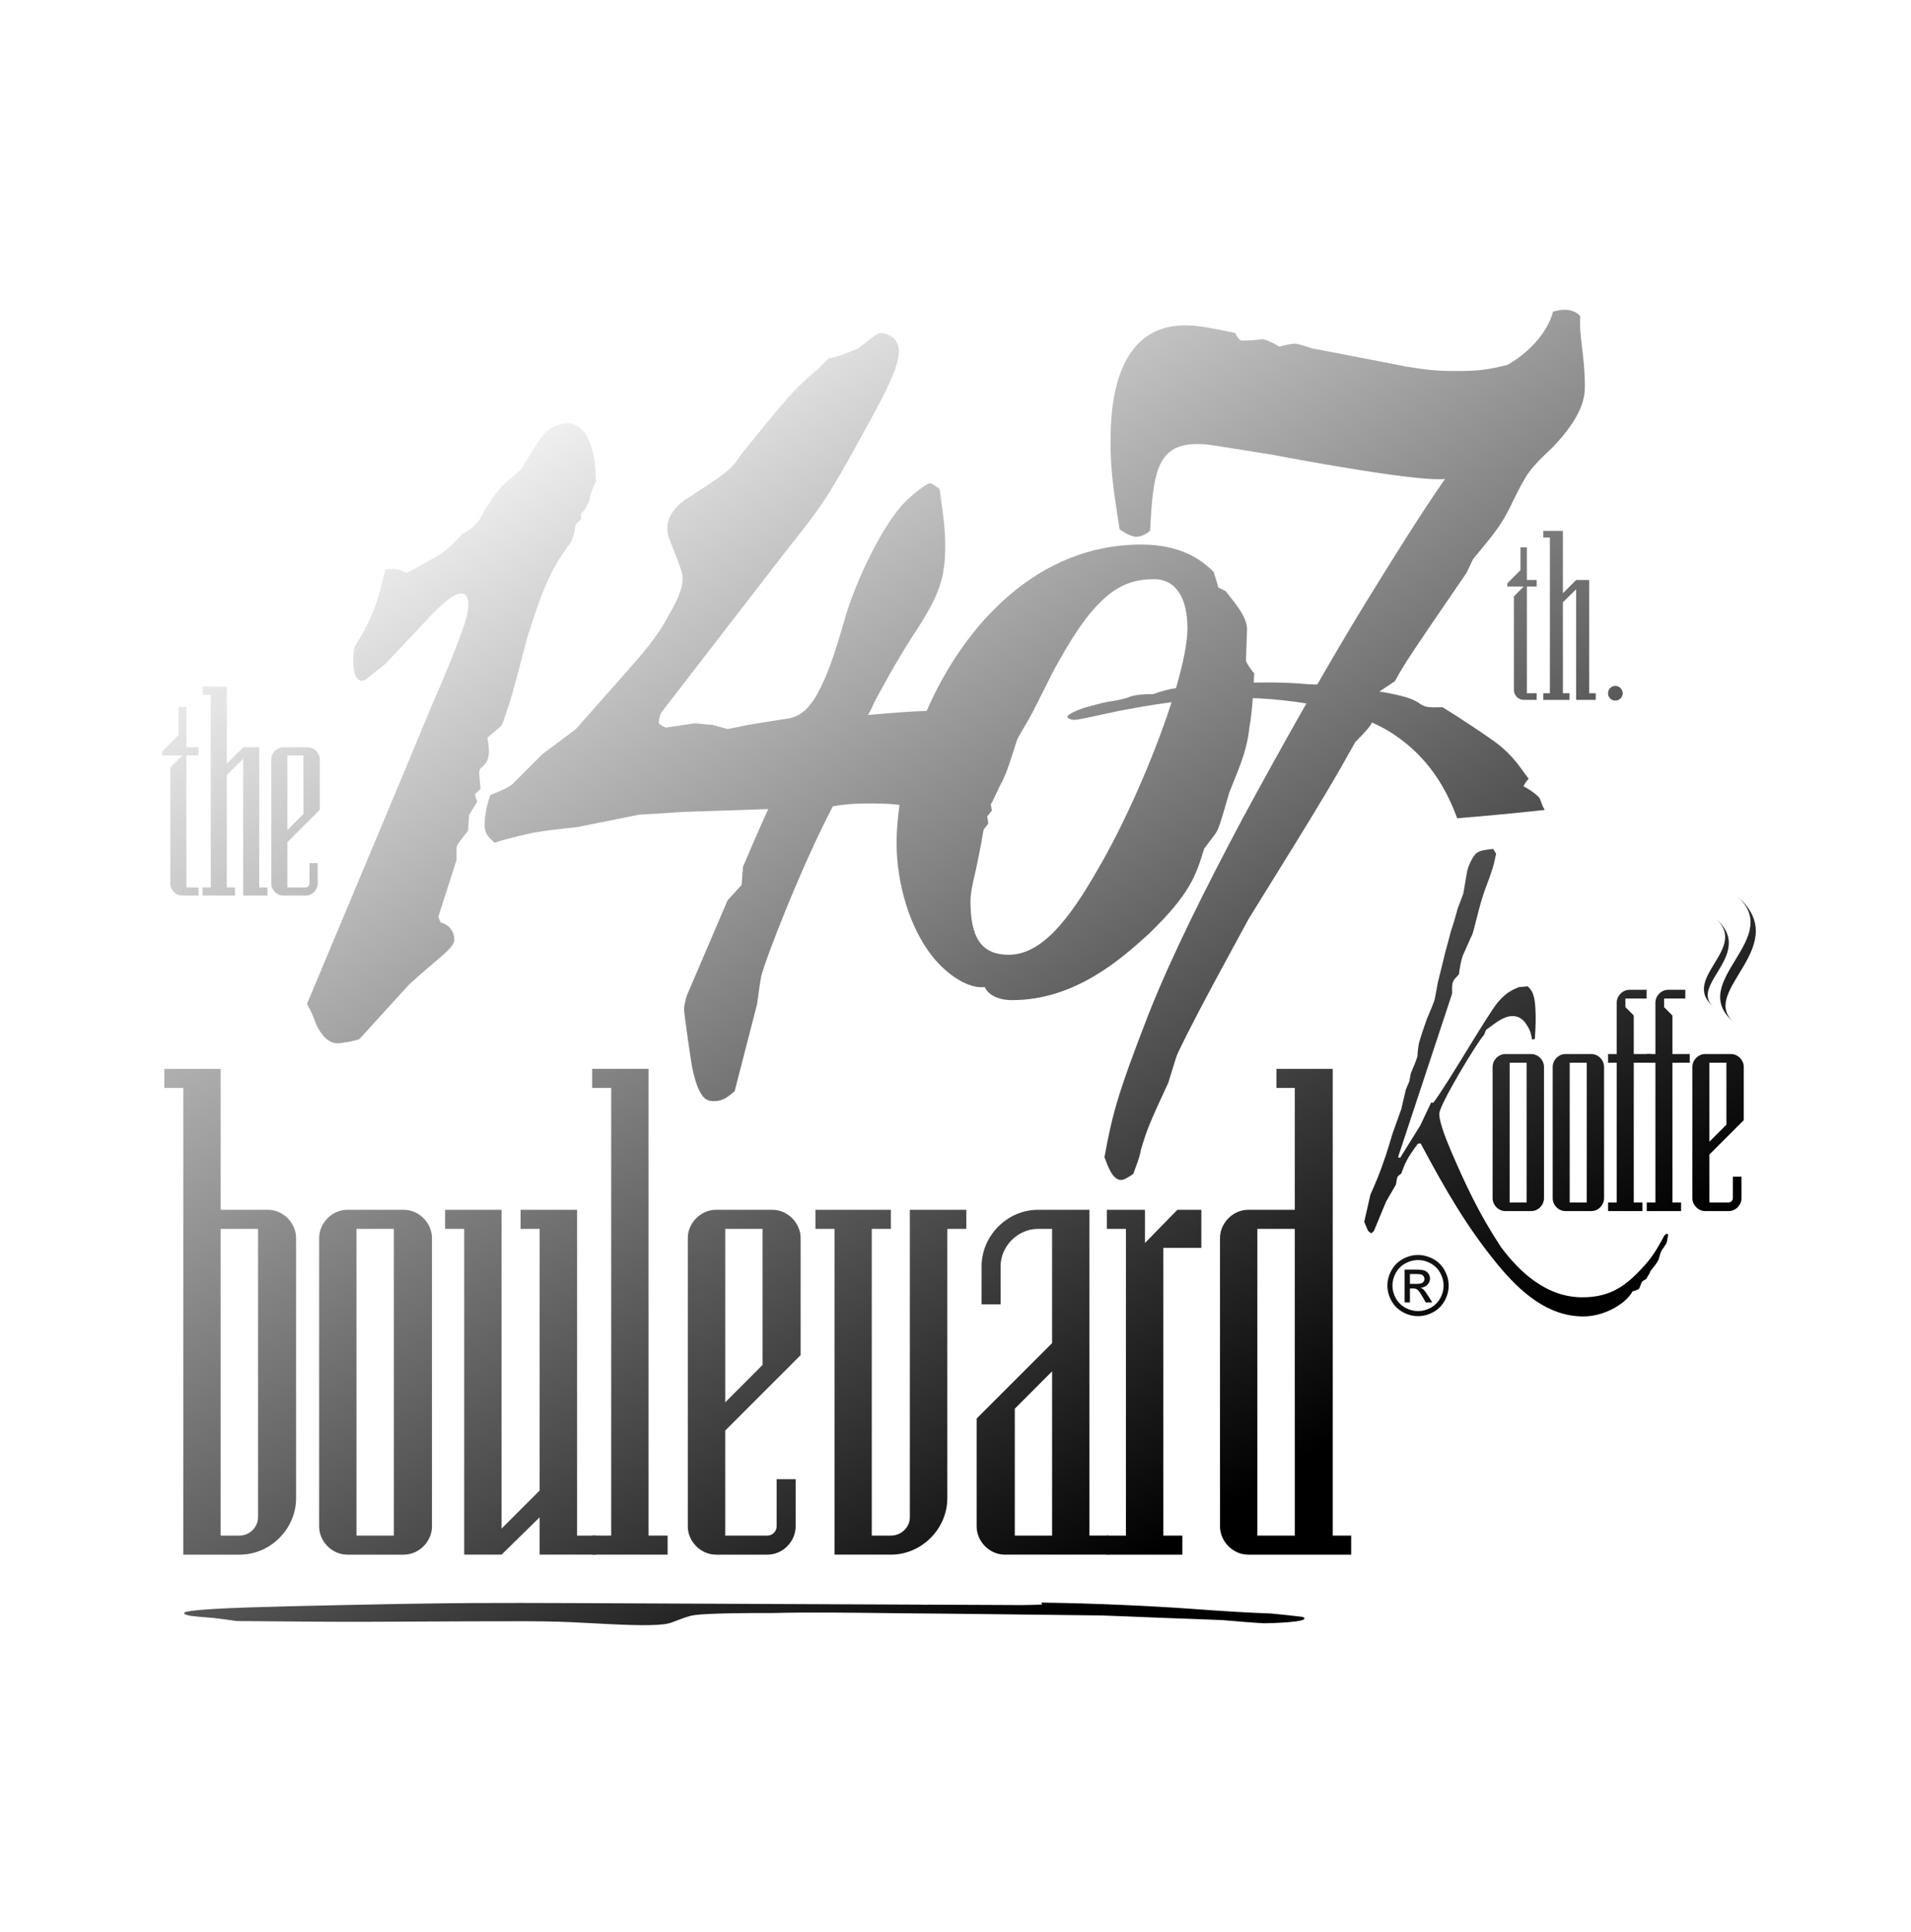 <?xml version="1.0" encoding="utf-8"?>
<!-- Generator: Adobe Illustrator 13.0.0, SVG Export Plug-In . SVG Version: 6.00 Build 14948)  -->
<!DOCTYPE svg PUBLIC "-//W3C//DTD SVG 1.0//EN" "http://www.w3.org/TR/2001/REC-SVG-20010904/DTD/svg10.dtd">
<svg version="1.0" id="Layer_1" xmlns="http://www.w3.org/2000/svg" xmlns:xlink="http://www.w3.org/1999/xlink" x="0px" y="0px"
	 width="426px" height="430.667px" viewBox="0 0 426 430.667" enable-background="new 0 0 426 430.667" xml:space="preserve">
<rect fill="#FFFFFF" width="426" height="430.667"/>
<g>
	<linearGradient id="SVGID_1_" gradientUnits="userSpaceOnUse" x1="24.232" y1="134.856" x2="185.508" y2="391.295">
		<stop  offset="0" style="stop-color:#FFFFFF"/>
		<stop  offset="1" style="stop-color:#000000"/>
	</linearGradient>
	<path fill="url(#SVGID_1_)" d="M290.431,360.381c-1.816-0.234-5.124-0.589-7.071-0.766c-5.461-0.186-10.776-0.531-17.422-1.016
		c-9.804-0.704-21.978-1.255-33.785-1.415c0.051,0.16,0.074,0.299,0.147,0.43c-1.509,0.071-3.166,0.115-4.609,0.125l-20.666-0.09
		c-0.165,0.008-0.331,0.016-0.492,0.029l-1.425-0.038l-77.491-0.345c-17.303-0.05-25.059-0.12-51.073,0.44
		c-16.961,0.361-29.014,0.644-33.879,1.292c-3.106,0.417-0.962,0.968-0.311,1.089c0.508,0.09,3.371,0.354,5.345,0.501
		c1.609,0.198,3.724,0.466,5.118,0.676c14.764,0.135,23.165,0.201,29.295,0.168c38.115-0.175,39.26-0.217,47.571,0.203
		c8.361,0.443,14.902,0.797,18.372,0.334c1.033-0.139,1.561-0.321,1.94-0.482c2.238-0.831,3.487-1.37,4.888-1.555
		c3.222-0.433,12.678-0.471,17.392-0.456c7.711-0.2,16.571-0.094,29.147,0.061c11.287,0.077,25.436,0.276,43.995,0.48
		c3.351,0.12,8.108,0.298,13.439,0.528c5.029,0.181,10.48,0.371,13.772,0.518c2.622,0.245,6.893,0.585,9.189,0.704
		c2.464-0.04,5.187-0.18,7.041-0.426C291.146,361.069,291.024,360.681,290.431,360.381z"/>
	<g>
		<linearGradient id="SVGID_2_" gradientUnits="userSpaceOnUse" x1="175.26" y1="40.532" x2="336.281" y2="296.565">
			<stop  offset="0" style="stop-color:#FFFFFF"/>
			<stop  offset="1" style="stop-color:#000000"/>
		</linearGradient>
		<path fill="url(#SVGID_2_)" d="M326.858,127.768c1.375-2.714,1.375-3.047,1.707-3.398c5.075-6.097,6.429-7.792,8.798-12.868
			c3.061-6.101,3.405-6.784,8.825-11.874c6.436-6.765,7.112-10.834,7.112-13.548c0-6.786-1.354-11.189-1.024-15.59
			c-1.361-1.697-4.062-1.697-6.088-1.009c-1.018,4.061-4.743,8.798-10.169,11.853c-4.072,1.016-6.45,1.356-10.841,1.356
			c-3.74,0-5.767,0-11.869-1.021c-6.772-1.343-13.904-2.706-21.009-4.065c0,0-2.711-1.009-3.743-1.009
			c-0.332,0-2.355,0.335-3.379,0.674c-1.015-0.674-2.364-1.357-3.733-1.691c-1.68,0.333-4.394,0.333-4.744,0.333
			c-0.677-0.333-1.007-1.021-1.353-1.696c-5.081-1.019-7.802-1.693-11.185-1.693c-15.592,0-16.602,17.961-16.602,25.761
			c0,5.42,0.333,9.145,2.025,19.655c0.334,0.335,2.382,1.689,3.736,1.689c1.018,0,2.359-0.666,3.051-1.354
			c0.67-12.532,1.36-19.32,10.513-19.32c2.372,0,3.724,0.338,16.604,2.373c7.12,1.36,32.855,6.102,38.635,5.427
			c-4.747,6.768-11.176,16.951-18.652,29.146c-3.189,5.241-6.503,10.887-9.833,16.672c-0.635,0.008-1.249-0.051-2.105-0.072
			c-1.354-0.139-2.643-0.212-4.105-0.282c-2.272-0.114-5.008-0.132-7.948-0.076c0.035-0.678,0.076-1.308,0.106-2.065
			c-0.522-0.537-1.847-2.396-1.847-2.923c0,0,0.254-6.649,0.254-6.924c0-2.917-3.169-6.365-4.794-8.495l-1.593-0.796l-1.053-3.459
			c-2.123-2.125-6.646-6.114-16.2-6.114c-22.869,0-39.279,17.582-47.792,37.083c-2.627,0.078-6.281,0.291-13.083,0.911
			c0.633-0.949,1.253-2.503,1.568-3.145c3.755-6.873,5.002-9.061,8.151-14.068c6.252-9.39,7.502-13.146,7.502-20.66
			c0-3.122-0.307-5.942-1.25-12.519c-0.95-0.626-1.58-1.25-2.201-1.25c-0.62,0-3.441,2.191-4.381,3.129
			c-4.696,3.754-11.262,16.273-14.412,26.597c-2.491,8.769-4.044,13.145-6.256,17.213c-2.497,4.387-4.683,5.321-7.507,5.632
			c-4.067,0.636-5.929,0.941-7.804,1.254l-4.703,0.943l-3.436-0.943c-1.276,0-2.507-0.313-4.068-0.313l-6.281,0.938
			c0,0-1.563-0.625-1.563-1.243c0-0.314,0.324-1.881,0.631-2.196l27.561-35.678c8.442-10.638,9.381-11.887,18.134-27.854
			c3.763-6.881,7.199-13.144,7.199-16.896c0-3.438-3.123-4.066-4.068-4.066c-0.625,0-1.862,0.935-5.001,3.438
			c-1.578,0.629-4.377,1.884-6.575,2.194l-2.52,2.505c-4.989,4.068-7.507,7.197-16.882,18.773
			c-2.507,3.755-3.132,4.076-12.232,10.021c-0.598,0.306-4.347,2.814-4.347,6.569c0,0.945,0.299,2.196,0.623,2.821
			c2.486,6.255,2.817,7.197,2.817,8.447c0,2.815-2.197,6.572-3.141,8.139c-2.489,5.007-6.89,9.693-8.767,11.894l-11.886,13.452
			l-7.511,5.631c-1.877,1.875-4.064,4.067-6.259,6.266c-0.637,0.934-3.742,2.184-5.312,2.807c-0.623,1.566-1.267,4.385-1.267,6.566
			c0,2.203,0.943,2.829,2.195,4.079c2.819-0.943,5.637-1.566,8.453-2.199c3.436-0.623,6.57-0.939,9.701-1.242
			c4.697-0.941,9.386-1.881,14.072-2.819l10.03-0.625l18.77-0.626c-1.875,4.071-3.75,8.448-5.632,12.835l-0.308,4.065l-3.132,3.444
			l-9.101,21.273c-0.282,0.939-0.598,2.189-0.598,3.137c0,0.62,1.566,11.892,1.884,13.147c0.613,2.814,1.243,4.684,2.184,5.937
			c0.628,0.935,1.552,1.259,2.5,1.259c2.188,0,3.131-0.944,4.703-2.191l5.005-19.415c0.303-2.179,0.62-4.686,0.937-6.25
			c0.925-3.757,8.757-24.095,15.964-37.871c3.758-0.625,5.941-0.625,9.067-0.625c2.399,0,4.266,0.112,5.792,0.325
			c-0.403,2.906-0.662,5.746-0.662,8.426c0,9.567,3.192,19.141,7.706,24.978c3.459,4.534,8.514,7.711,11.953,7.179
			c0.539,1.33,2.398,2.929,6.111,2.929c14.091,0,24.468-9.303,30.578-14.88c9.029-8.781,10.357-12.767,12.223-18.878
			c0.793-1.061,1.589-2.13,2.4-3.191c0.775-1.059,1.044-1.857,3.188-9.299c2.928-7.18,3.975-9.844,4.511-14.621
			c0.326-1.792,0.551-3.856,0.734-6.417c0.355,0.009,0.672-0.008,1.016,0.009c4.035,0.205,7.649,0.61,10.937,1.157
			c-4.72,8.29-9.487,16.9-14.166,25.542c-8.136,15.255-15.938,30.842-21.021,43.722c-7.12,18.299-8.135,22.705-9.823,31.852
			c0.664,1.69,1.688,5.089,3.715,5.089c0.686,0,1.708-0.68,2.71-1.354c0.692-2.045,1.369-3.397,1.71-5.43
			c1.342-4.409,1.688-5.417,6.103-14.914c1.694-5.42,1.694-5.752,2.363-7.109c4.08-8.479,11.188-21.358,15.598-29.485
			c17.283-27.799,18.973-30.844,23.712-39.312c2.396-2.396,3.322-3.503,3.732-4.368c1.739,0.793,3.301,1.637,4.629,2.501
			c8.05,5.313,11.914,12.26,14.36,18.858c6.436-0.525,12.994-1.155,19.5-1.855c-0.601-1.007-0.819-1.955-1.086-2.53
			c-0.222-0.437-1.477-1.606-3.628-2.747c0.083-0.313,0.751-1.33,1.144-1.679c-1.808-2.291-3.222-5.033-7.476-8.193
			c-1.538-1.156-7.792-5.358-11.719-7.751c-2.943,0.085-3.688,0.056-4.81-0.624c-1.591-1.215-3.883-1.991-9.28-2.873l3.466-2.294
			C312.974,148.093,314.321,146.057,326.858,127.768z M244.78,193.659c-6.389,11.17-12.494,19.137-19.94,19.137
			c-6.376,0-8.501-4.254-8.501-11.958c0-1.328,0.26-2.653,0.525-3.99c1.066-4.516,1.863-8.763,2.401-11.952l1.054-1.335l-0.26-1.595
			l1.072-1.325l-0.274-1.33c0.797-1.328,1.599-3.452,2.65-5.313c1.074-2.392,1.332-3.191,3.194-9.037
			c0-0.267,2.126-3.727,2.406-4.259c1.039-1.59,5.571-11.162,6.904-13.282c8.513-15.424,14.356-18.34,21.254-18.34
			c5.054,0,7.442,4.521,7.442,10.894c0,3.285-0.98,8.009-2.559,13.397c-1.727,0.249-3.077,0.631-5.056,1.33
			c-2.492,0.002-4.381,0.153-5.918,0.86c-1.976,0.53-2.604,0.607-3.942,0.805c-1.602,0.291-3.254,0.753-4.558,1.118
			c-2.027,0.523-3.371,1.187-4.141,1.646c-1.538,0.922,0.414,1.293,0.826,1.312c0.411,0.017,1.405-0.146,1.685-0.212
			c3.213-0.626,7.811-1.754,11.116-2.283c2.952-0.561,5.962-1.028,9.011-1.436C257.174,168.936,250.476,183.987,244.78,193.659z"/>
		<linearGradient id="SVGID_3_" gradientUnits="userSpaceOnUse" x1="66.624" y1="108.764" x2="227.747" y2="364.959">
			<stop  offset="0" style="stop-color:#FFFFFF"/>
			<stop  offset="1" style="stop-color:#000000"/>
		</linearGradient>
		<path fill="url(#SVGID_3_)" d="M108.649,164.407l3.068-2.597c0.737-1.293,1.258-3.562,1.777-4.863
			c0.753-2.263,3.317-12.006,4.067-14.921c3.819-12.316,5.861-15.888,9.408-20.762c0.506-0.648,1.271-2.597,1.271-4.217l1.291-1.301
			v-1.288c0.498-0.33,1.78-2.271,2.02-3.569c0.268-1.624,0.519-1.624,1.288-3.566c0-6.493-1.79-12.986-6.361-12.986
			c-1.022,0-1.786,0.329-2.822,0.651c-3.041,1.298-4.584,5.196-7.623,9.729c-0.771,0.653-1.52,1.298-2.283,1.958
			c-2.035,1.617-3.311,3.244-5.347,6.487c-1.271,1.94-1.532,3.885-5.353,5.832c-4.84,5.195-4.359,4.095-10.978,7.988
			c-2.799,1.623-1.362-0.711-6.192-0.073c-1.271,5.519-2.302,10.057-6.615,16.873c-0.508,0.646-0.508,2.59-0.508,3.559
			c0,4.873,2.026,4.873,3.04,3.894c1.544-1.288,2.812-2.263,4.083-3.24l10.804-11.48c2.035-1.945,4.321-4.227,6.102-4.227
			c1.537,0,1.792,1.625,1.537,3.577c-0.261,2.919-3.822,11.351-6.113,16.864c-2.55,5.838-5.083,12.003-7.633,18.172l-22.151,52.867
			c0.77,1.296,1.528,2.925,2.043,4.545c1.271,2.6,2.802,4.218,4.831,4.218c1.029,0,4.327-0.645,4.83-0.964l10.948-12.009
			c5.86-5.521,10.187-8.111,10.187-10.061c0-2.27-1.523-3.561-3.056-3.898l-0.494-1.282l4.059-12.656c0-0.979,0-1.956,0-2.594
			c0-0.649,0.251-0.976,2.549-3.894l0.255-3.566l1.79-2.925l-0.517-1.618l1.281-1.298c-0.262-2.921-0.513-3.888,0-4.537
			C109.416,169.601,109.155,167.327,108.649,164.407z"/>
	</g>
	<g>
		<linearGradient id="SVGID_4_" gradientUnits="userSpaceOnUse" x1="248.527" y1="-5.541" x2="409.527" y2="250.459">
			<stop  offset="0" style="stop-color:#FFFFFF"/>
			<stop  offset="1" style="stop-color:#000000"/>
		</linearGradient>
		<path fill="url(#SVGID_4_)" d="M335.999,130.734v-0.709l2.948-2.953v-5.082h1.426v7.271h2.186v1.472h-2.186v23.776h2.186v1.477
			h-2.903c-1.201,0-2.179-1.042-2.179-2.188v-20.877l2.179-2.188H335.999z"/>
		<linearGradient id="SVGID_5_" gradientUnits="userSpaceOnUse" x1="254.222" y1="-9.116" x2="415.216" y2="246.876">
			<stop  offset="0" style="stop-color:#FFFFFF"/>
			<stop  offset="1" style="stop-color:#000000"/>
		</linearGradient>
		<path fill="url(#SVGID_5_)" d="M344.025,154.51h1.477v-34.705h-1.477v-1.478h4.376v13.886l2.947-2.951h2.905v25.249h1.473v1.477
			h-4.378v-24.648l-2.947,2.895v20.277h1.477v1.477h-5.853V154.51z"/>
		<linearGradient id="SVGID_6_" gradientUnits="userSpaceOnUse" x1="237.609" y1="-40.232" x2="427.671" y2="261.977">
			<stop  offset="0" style="stop-color:#FFFFFF"/>
			<stop  offset="1" style="stop-color:#000000"/>
		</linearGradient>
		<path fill="url(#SVGID_6_)" d="M361.735,154.51c0,0.93-0.762,1.638-1.636,1.638c-0.935,0-1.639-0.708-1.639-1.638
			c0-0.875,0.704-1.641,1.639-1.641C360.974,152.869,361.735,153.635,361.735,154.51z"/>
	</g>
	<linearGradient id="SVGID_7_" gradientUnits="userSpaceOnUse" x1="165.004" y1="46.264" x2="326.35" y2="302.814">
		<stop  offset="0" style="stop-color:#FFFFFF"/>
		<stop  offset="1" style="stop-color:#000000"/>
	</linearGradient>
	<path fill="url(#SVGID_7_)" d="M316.103,279.707c1.149,0,2.275,0.293,3.361,0.88c1.095,0.582,1.947,1.43,2.55,2.521
		c0.615,1.094,0.921,2.236,0.921,3.42c0,1.172-0.3,2.305-0.902,3.391c-0.602,1.083-1.438,1.924-2.53,2.524
		c-1.078,0.597-2.211,0.898-3.399,0.898c-1.181,0-2.313-0.302-3.394-0.898c-1.087-0.601-1.925-1.441-2.53-2.524
		c-0.6-1.086-0.901-2.219-0.901-3.391c0-1.184,0.302-2.326,0.921-3.42c0.606-1.091,1.457-1.938,2.552-2.521
		C313.838,280,314.965,279.707,316.103,279.707z M316.109,280.833c-0.966,0-1.894,0.244-2.805,0.737
		c-0.908,0.489-1.618,1.19-2.134,2.102c-0.518,0.915-0.767,1.869-0.767,2.855c0,0.983,0.247,1.925,0.751,2.829
		c0.5,0.9,1.212,1.601,2.12,2.106c0.907,0.501,1.849,0.751,2.834,0.751c0.983,0,1.93-0.25,2.829-0.751
		c0.913-0.506,1.611-1.206,2.121-2.106c0.502-0.904,0.748-1.846,0.748-2.829c0-0.986-0.252-1.94-0.769-2.855
		c-0.509-0.911-1.222-1.612-2.128-2.102C317.995,281.077,317.063,280.833,316.109,280.833z M313.11,290.286v-7.321h2.524
		c0.863,0,1.487,0.073,1.873,0.203c0.388,0.135,0.697,0.372,0.929,0.707c0.227,0.332,0.337,0.689,0.337,1.068
		c0,0.537-0.188,1.001-0.568,1.396c-0.381,0.396-0.895,0.618-1.521,0.667c0.258,0.109,0.468,0.237,0.621,0.386
		c0.296,0.292,0.655,0.778,1.082,1.457l0.897,1.438h-1.456l-0.662-1.157c-0.512-0.9-0.924-1.467-1.218-1.703
		c-0.218-0.177-0.538-0.257-0.948-0.257h-0.699v3.117H313.11z M314.301,286.152h1.444c0.696,0,1.167-0.1,1.416-0.302
		c0.246-0.202,0.381-0.474,0.381-0.81c0-0.214-0.064-0.411-0.186-0.581c-0.119-0.171-0.286-0.296-0.504-0.379
		c-0.222-0.084-0.616-0.128-1.196-0.128h-1.355V286.152z"/>
	<g>
		<linearGradient id="SVGID_8_" gradientUnits="userSpaceOnUse" x1="-31.627" y1="170.488" x2="129.606" y2="426.858">
			<stop  offset="0" style="stop-color:#FFFFFF"/>
			<stop  offset="1" style="stop-color:#000000"/>
		</linearGradient>
		<path fill="url(#SVGID_8_)" d="M53.42,346.497H40.856V242.464h-4.232v-4.239h12.561v31.416h10.546c3.452,0,6.272,2.99,6.272,6.29
			v57.993C66.003,340.688,60.357,346.497,53.42,346.497z M49.185,273.891v68.358h4.235c2.202,0,4.103-1.87,4.103-4.069v-64.289
			H49.185z"/>
		<linearGradient id="SVGID_9_" gradientUnits="userSpaceOnUse" x1="-11.076" y1="157.343" x2="150.217" y2="413.81">
			<stop  offset="0" style="stop-color:#FFFFFF"/>
			<stop  offset="1" style="stop-color:#000000"/>
		</linearGradient>
		<path fill="url(#SVGID_9_)" d="M71.142,340.203v-64.272c0-3.3,2.817-6.29,6.293-6.29h12.567c3.46,0,6.293,2.99,6.293,6.29v64.272
			c0,3.314-2.833,6.294-6.293,6.294H77.435C73.959,346.497,71.142,343.518,71.142,340.203z M79.472,273.891v68.358H87.8v-68.358
			H79.472z"/>
		<linearGradient id="SVGID_10_" gradientUnits="userSpaceOnUse" x1="12.272" y1="143.041" x2="173.269" y2="399.036">
			<stop  offset="0" style="stop-color:#FFFFFF"/>
			<stop  offset="1" style="stop-color:#000000"/>
		</linearGradient>
		<path fill="url(#SVGID_10_)" d="M99.225,273.891v-4.25h12.584v71.047l8.487-8.486v-58.311h-4.245v-4.25h12.586v72.608h4.229v4.248
			h-12.57v-8.317l-8.487,8.317h-8.327v-72.606H99.225z"/>
		<linearGradient id="SVGID_11_" gradientUnits="userSpaceOnUse" x1="35.279" y1="128.57" x2="196.279" y2="384.569">
			<stop  offset="0" style="stop-color:#FFFFFF"/>
			<stop  offset="1" style="stop-color:#000000"/>
		</linearGradient>
		<path fill="url(#SVGID_11_)" d="M132.002,242.464v-4.239h12.574v104.024h4.252v4.248h-16.826v-4.248h4.243v-99.785H132.002z"/>
		<linearGradient id="SVGID_12_" gradientUnits="userSpaceOnUse" x1="47.774" y1="120.244" x2="209.066" y2="376.708">
			<stop  offset="0" style="stop-color:#FFFFFF"/>
			<stop  offset="1" style="stop-color:#000000"/>
		</linearGradient>
		<path fill="url(#SVGID_12_)" d="M171.091,342.249c1.088,0,2.04-0.939,2.04-2.046v-10.526h4.237v10.526
			c0,3.314-2.828,6.294-6.277,6.294h-11.478c-3.455,0-6.289-2.979-6.289-6.294v-64.272c0-3.3,2.834-6.29,6.289-6.29h12.565
			c3.458,0,6.298,2.99,6.298,6.29v26.099l-16.811,16.816v23.403H171.091z M161.667,273.891v38.657l8.317-8.33v-30.327H161.667z"/>
		<linearGradient id="SVGID_13_" gradientUnits="userSpaceOnUse" x1="72.734" y1="104.559" x2="234.048" y2="361.059">
			<stop  offset="0" style="stop-color:#FFFFFF"/>
			<stop  offset="1" style="stop-color:#000000"/>
		</linearGradient>
		<path fill="url(#SVGID_13_)" d="M181.775,273.891v-4.25h16.82v4.25h-4.26v68.358h4.26c2.358,0,4.23-1.87,4.23-4.069v-68.539
			h12.591v4.25h-4.239v60.033c0,6.764-5.674,12.573-12.583,12.573h-12.566v-72.606H181.775z"/>
		<linearGradient id="SVGID_14_" gradientUnits="userSpaceOnUse" x1="94.839" y1="90.422" x2="256.155" y2="346.925">
			<stop  offset="0" style="stop-color:#FFFFFF"/>
			<stop  offset="1" style="stop-color:#000000"/>
		</linearGradient>
		<path fill="url(#SVGID_14_)" d="M217.712,340.203v-24.039l16.819-16.811v-25.463h-3.128c-4.569,0-8.352,3.922-8.352,8.325v8.49
			h-4.232v-8.49c0-6.749,5.664-12.575,12.584-12.575h11.456v72.608h4.255v4.248h-23.104
			C220.537,346.497,217.712,343.518,217.712,340.203z M226.217,313.966v28.283h8.314v-36.605L226.217,313.966z"/>
		<linearGradient id="SVGID_15_" gradientUnits="userSpaceOnUse" x1="113.464" y1="79.4" x2="274.465" y2="335.402">
			<stop  offset="0" style="stop-color:#FFFFFF"/>
			<stop  offset="1" style="stop-color:#000000"/>
		</linearGradient>
		<path fill="url(#SVGID_15_)" d="M246.749,342.249h4.24v-68.358h-4.24v-4.25h8.483v7.392l7.231-7.392h5.338v8.491h-8.478v64.117
			h4.243v4.248h-16.818V342.249z"/>
		<linearGradient id="SVGID_16_" gradientUnits="userSpaceOnUse" x1="141.099" y1="62.02" x2="302.1" y2="318.023">
			<stop  offset="0" style="stop-color:#FFFFFF"/>
			<stop  offset="1" style="stop-color:#000000"/>
		</linearGradient>
		<path fill="url(#SVGID_16_)" d="M278.248,269.641h10.381v-27.177h-4.089v-4.239h12.555v104.024h4.104v4.248h-22.95
			c-3.451,0-6.286-2.979-6.286-6.294v-64.272C271.962,272.631,274.797,269.641,278.248,269.641z M288.629,342.249v-68.358h-8.342
			v68.358H288.629z"/>
	</g>
	<g>
		<linearGradient id="SVGID_17_" gradientUnits="userSpaceOnUse" x1="16.387" y1="140.452" x2="177.386" y2="396.45">
			<stop  offset="0" style="stop-color:#FFFFFF"/>
			<stop  offset="1" style="stop-color:#000000"/>
		</linearGradient>
		<path fill="url(#SVGID_17_)" d="M36.133,168.379v-0.878l3.652-3.654v-6.285h1.761v8.991h2.7v1.826h-2.7v29.408h2.7v1.819h-3.583
			c-1.488,0-2.701-1.283-2.701-2.7v-25.825l2.701-2.703H36.133z"/>
		<linearGradient id="SVGID_18_" gradientUnits="userSpaceOnUse" x1="22.769" y1="136.44" x2="183.764" y2="392.433">
			<stop  offset="0" style="stop-color:#FFFFFF"/>
			<stop  offset="1" style="stop-color:#000000"/>
		</linearGradient>
		<path fill="url(#SVGID_18_)" d="M45.147,197.787h1.83v-42.931h-1.83v-1.823h5.406v17.172l3.654-3.652h3.58v31.234h1.826v1.819
			h-5.406v-30.487l-3.654,3.586v25.082h1.829v1.819h-7.234V197.787z"/>
		<linearGradient id="SVGID_19_" gradientUnits="userSpaceOnUse" x1="32.478" y1="129.97" x2="194.263" y2="387.219">
			<stop  offset="0" style="stop-color:#FFFFFF"/>
			<stop  offset="1" style="stop-color:#000000"/>
		</linearGradient>
		<path fill="url(#SVGID_19_)" d="M68.113,197.787c0.47,0,0.874-0.407,0.874-0.88v-4.533h1.832v4.533c0,1.417-1.22,2.7-2.706,2.7
			h-4.938c-1.486,0-2.704-1.283-2.704-2.7v-27.649c0-1.419,1.218-2.704,2.704-2.704h5.408c1.489,0,2.705,1.285,2.705,2.704v11.223
			l-7.233,7.229v10.077H68.113z M64.055,168.379v16.628l3.578-3.583v-13.045H64.055z"/>
	</g>
	<g>
		<linearGradient id="SVGID_20_" gradientUnits="userSpaceOnUse" x1="191.976" y1="29.924" x2="353.018" y2="285.992">
			<stop  offset="0" style="stop-color:#FFFFFF"/>
			<stop  offset="1" style="stop-color:#000000"/>
		</linearGradient>
		<path fill="url(#SVGID_20_)" d="M316.089,254.896c-2.411,3.205-2.844,4.256-3.713,6.648c-0.357,0.307-0.788,0.542-0.889,0.878
			c-0.123,0.39-0.182,0.887-0.3,1.584l-2.209,3.82l-2.715,6.551c-0.1,0.064-0.474,0.454-0.616,0.499l-0.684-0.54l-0.85-2.035
			l1.385-6.057c1.089-2.45,2.123-4.851,2.9-7.236c0.73-1.909,1.615-5.059,2.064-6.47l1.921-5.362l1.006-4.326l0.771-1.814
			l0.338-1.803c0.491-1.111,1.156-2.765,1.477-3.77c0-0.31,0.157-2.611,0.479-3.438c0.425-1.493,1.178-3.712,1.677-5.047
			c0.467-1.078,1.402-3.287,1.675-4.154c0.163-0.82,0.56-2.905,0.676-3.676c0.836-3.462,1.296-5.162,1.734-7.039
			c0.494-1.7,0.733-2.776,1.181-4.413l0.779-2.443l0.795-2.819l1.226-3.261l0.868-5.046c0.271-1.123,1.095-3.039,1.996-3.923
			c0.915-0.788,2.717-0.858,3.812-0.993l0.645,1.062c-0.544,2.778-0.932,3.877-2.398,7.795c-1.037,2.734-1.819,6.234-2.244,7.765
			c-0.149,0.677-0.478,1.885-0.658,2.43c-0.493,0.934-1.791,4.037-2.153,4.78c-0.372,1.045-0.693,2.861-0.842,4.117
			c-0.423,0.493-1.242,1.182-1.411,1.947c-0.127,0.546-0.144,1.354-0.113,2.381l-12.052,36.441l0.473,0.131l4.48-7.207l2.429-5.128
			l0.476,0.063c3.311-4.372,11.758-19.088,14.268-22.243c1.605-1.896,2.687-2.692,4.812-3.529l1.972-0.181
			c0.802,0.775,1.539,1.529,1.713,4.887c0.114,2.064,0.092,3.63-0.125,6.841l-0.613,0.146c-0.195-1.298-0.474-2.193-1.023-2.998
			c-0.887-1.625-2.027-2.248-3.29-2.248c-1.916,0-3.328,1.143-5.94,3.064l-0.463,1.151c-1.188,1.069-9.975,15.516-9.975,17.571
			c0,1.582,1.063,4.612,2.563,8.139c3.23,7.53,6.312,14.165,11.229,21.605c4.116,5.51,10.093,11.147,18.102,11.147
			c6.384,0,9.89-2.646,13.893-7.13c2.106-2.304,3.408-4.83,4.394-6.644l0.505-0.424l0.347,0.234
			c-0.187,0.897-0.187,1.22-0.384,1.921c-0.118,0.202-0.743,1.131-0.944,1.411c-0.396,0.471-0.466,1.114-0.779,2.138
			c-0.313,0.828-1.379,2.014-1.828,2.63c-0.267,0.778-0.729,1.216-0.952,1.803c-0.198,0.051-0.97,0.473-1.07,0.808
			c-0.446,1.184-0.446,1.341-0.691,1.453c-0.326,0.18-0.712,0.346-1.284,0.454c-0.641,1.227-1.99,2.434-3.16,3.176
			c-2.299,1.519-5.173,2.436-7.799,2.436c-8.056,0-14.16-5.589-18.985-11.396c-6.903-8.362-11.721-16.711-17.305-27.165
			L316.089,254.896z"/>
		<g>
			<linearGradient id="SVGID_21_" gradientUnits="userSpaceOnUse" x1="248.886" y1="-5.768" x2="409.885" y2="250.232">
				<stop  offset="0" style="stop-color:#FFFFFF"/>
				<stop  offset="1" style="stop-color:#000000"/>
			</linearGradient>
			<path fill="url(#SVGID_21_)" d="M386.668,199.237c12.074,9.767-11.373,19.522,0,28.73
				C378.033,220.975,400.777,210.652,386.668,199.237z"/>
			<linearGradient id="SVGID_22_" gradientUnits="userSpaceOnUse" x1="245.182" y1="-3.439" x2="406.181" y2="252.561">
				<stop  offset="0" style="stop-color:#FFFFFF"/>
				<stop  offset="1" style="stop-color:#000000"/>
			</linearGradient>
			<path fill="url(#SVGID_22_)" d="M382.081,204.399c8.445,6.825-7.95,13.654,0,20.082
				C376.043,219.592,391.945,212.379,382.081,204.399z"/>
		</g>
		<linearGradient id="SVGID_23_" gradientUnits="userSpaceOnUse" x1="205.605" y1="19.885" x2="367.387" y2="277.129">
			<stop  offset="0" style="stop-color:#FFFFFF"/>
			<stop  offset="1" style="stop-color:#000000"/>
		</linearGradient>
		<path fill="url(#SVGID_23_)" d="M346.126,267.063v-29.278c0-1.506,1.287-2.863,2.856-2.863h5.739c1.566,0,2.854,1.357,2.854,2.863
			v29.278c0,1.509-1.287,2.866-2.854,2.866h-5.739C347.413,269.93,346.126,268.572,346.126,267.063z M349.92,236.853V268h3.792
			v-31.147H349.92z"/>
		<linearGradient id="SVGID_24_" gradientUnits="userSpaceOnUse" x1="196.035" y1="25.96" x2="357.807" y2="283.189">
			<stop  offset="0" style="stop-color:#FFFFFF"/>
			<stop  offset="1" style="stop-color:#000000"/>
		</linearGradient>
		<path fill="url(#SVGID_24_)" d="M332.731,267.063v-29.278c0-1.506,1.29-2.863,2.861-2.863h5.729c1.575,0,2.866,1.357,2.866,2.863
			v29.278c0,1.509-1.291,2.866-2.866,2.866h-5.729C334.021,269.93,332.731,268.572,332.731,267.063z M336.527,236.853V268h3.793
			v-31.147H336.527z"/>
		<linearGradient id="SVGID_25_" gradientUnits="userSpaceOnUse" x1="217.067" y1="13.602" x2="378.363" y2="270.072">
			<stop  offset="0" style="stop-color:#FFFFFF"/>
			<stop  offset="1" style="stop-color:#000000"/>
		</linearGradient>
		<path fill="url(#SVGID_25_)" d="M363.268,220.604h3.789v1.934h-4.719v1.929l1.859,1.866v8.59h3.867v1.931h-3.867V268h1.931v1.93
			h-7.658V268h1.932v-31.147h-1.932v-1.931h1.932v-11.456C360.401,221.958,361.694,220.604,363.268,220.604z"/>
		<linearGradient id="SVGID_26_" gradientUnits="userSpaceOnUse" x1="223.245" y1="9.709" x2="384.541" y2="266.18">
			<stop  offset="0" style="stop-color:#FFFFFF"/>
			<stop  offset="1" style="stop-color:#000000"/>
		</linearGradient>
		<path fill="url(#SVGID_26_)" d="M371.89,220.604h3.795v1.934h-4.726v1.929l1.857,1.866v8.59h3.865v1.931h-3.865V268h1.934v1.93
			h-7.658V268h1.932v-31.147h-1.932v-1.931h1.932v-11.456C369.023,221.958,370.311,220.604,371.89,220.604z"/>
		<linearGradient id="SVGID_27_" gradientUnits="userSpaceOnUse" x1="227.875" y1="5.779" x2="389.658" y2="263.025">
			<stop  offset="0" style="stop-color:#FFFFFF"/>
			<stop  offset="1" style="stop-color:#000000"/>
		</linearGradient>
		<path fill="url(#SVGID_27_)" d="M385.351,268c0.505,0,0.934-0.435,0.934-0.937v-4.801h1.93v4.801c0,1.509-1.288,2.866-2.863,2.866
			h-5.224c-1.576,0-2.86-1.357-2.86-2.866v-29.278c0-1.506,1.284-2.863,2.86-2.863h5.729c1.576,0,2.86,1.357,2.86,2.863v11.879
			l-7.657,7.661V268H385.351z M381.059,236.853v17.609l3.791-3.791v-13.818H381.059z"/>
	</g>
</g>
</svg>
